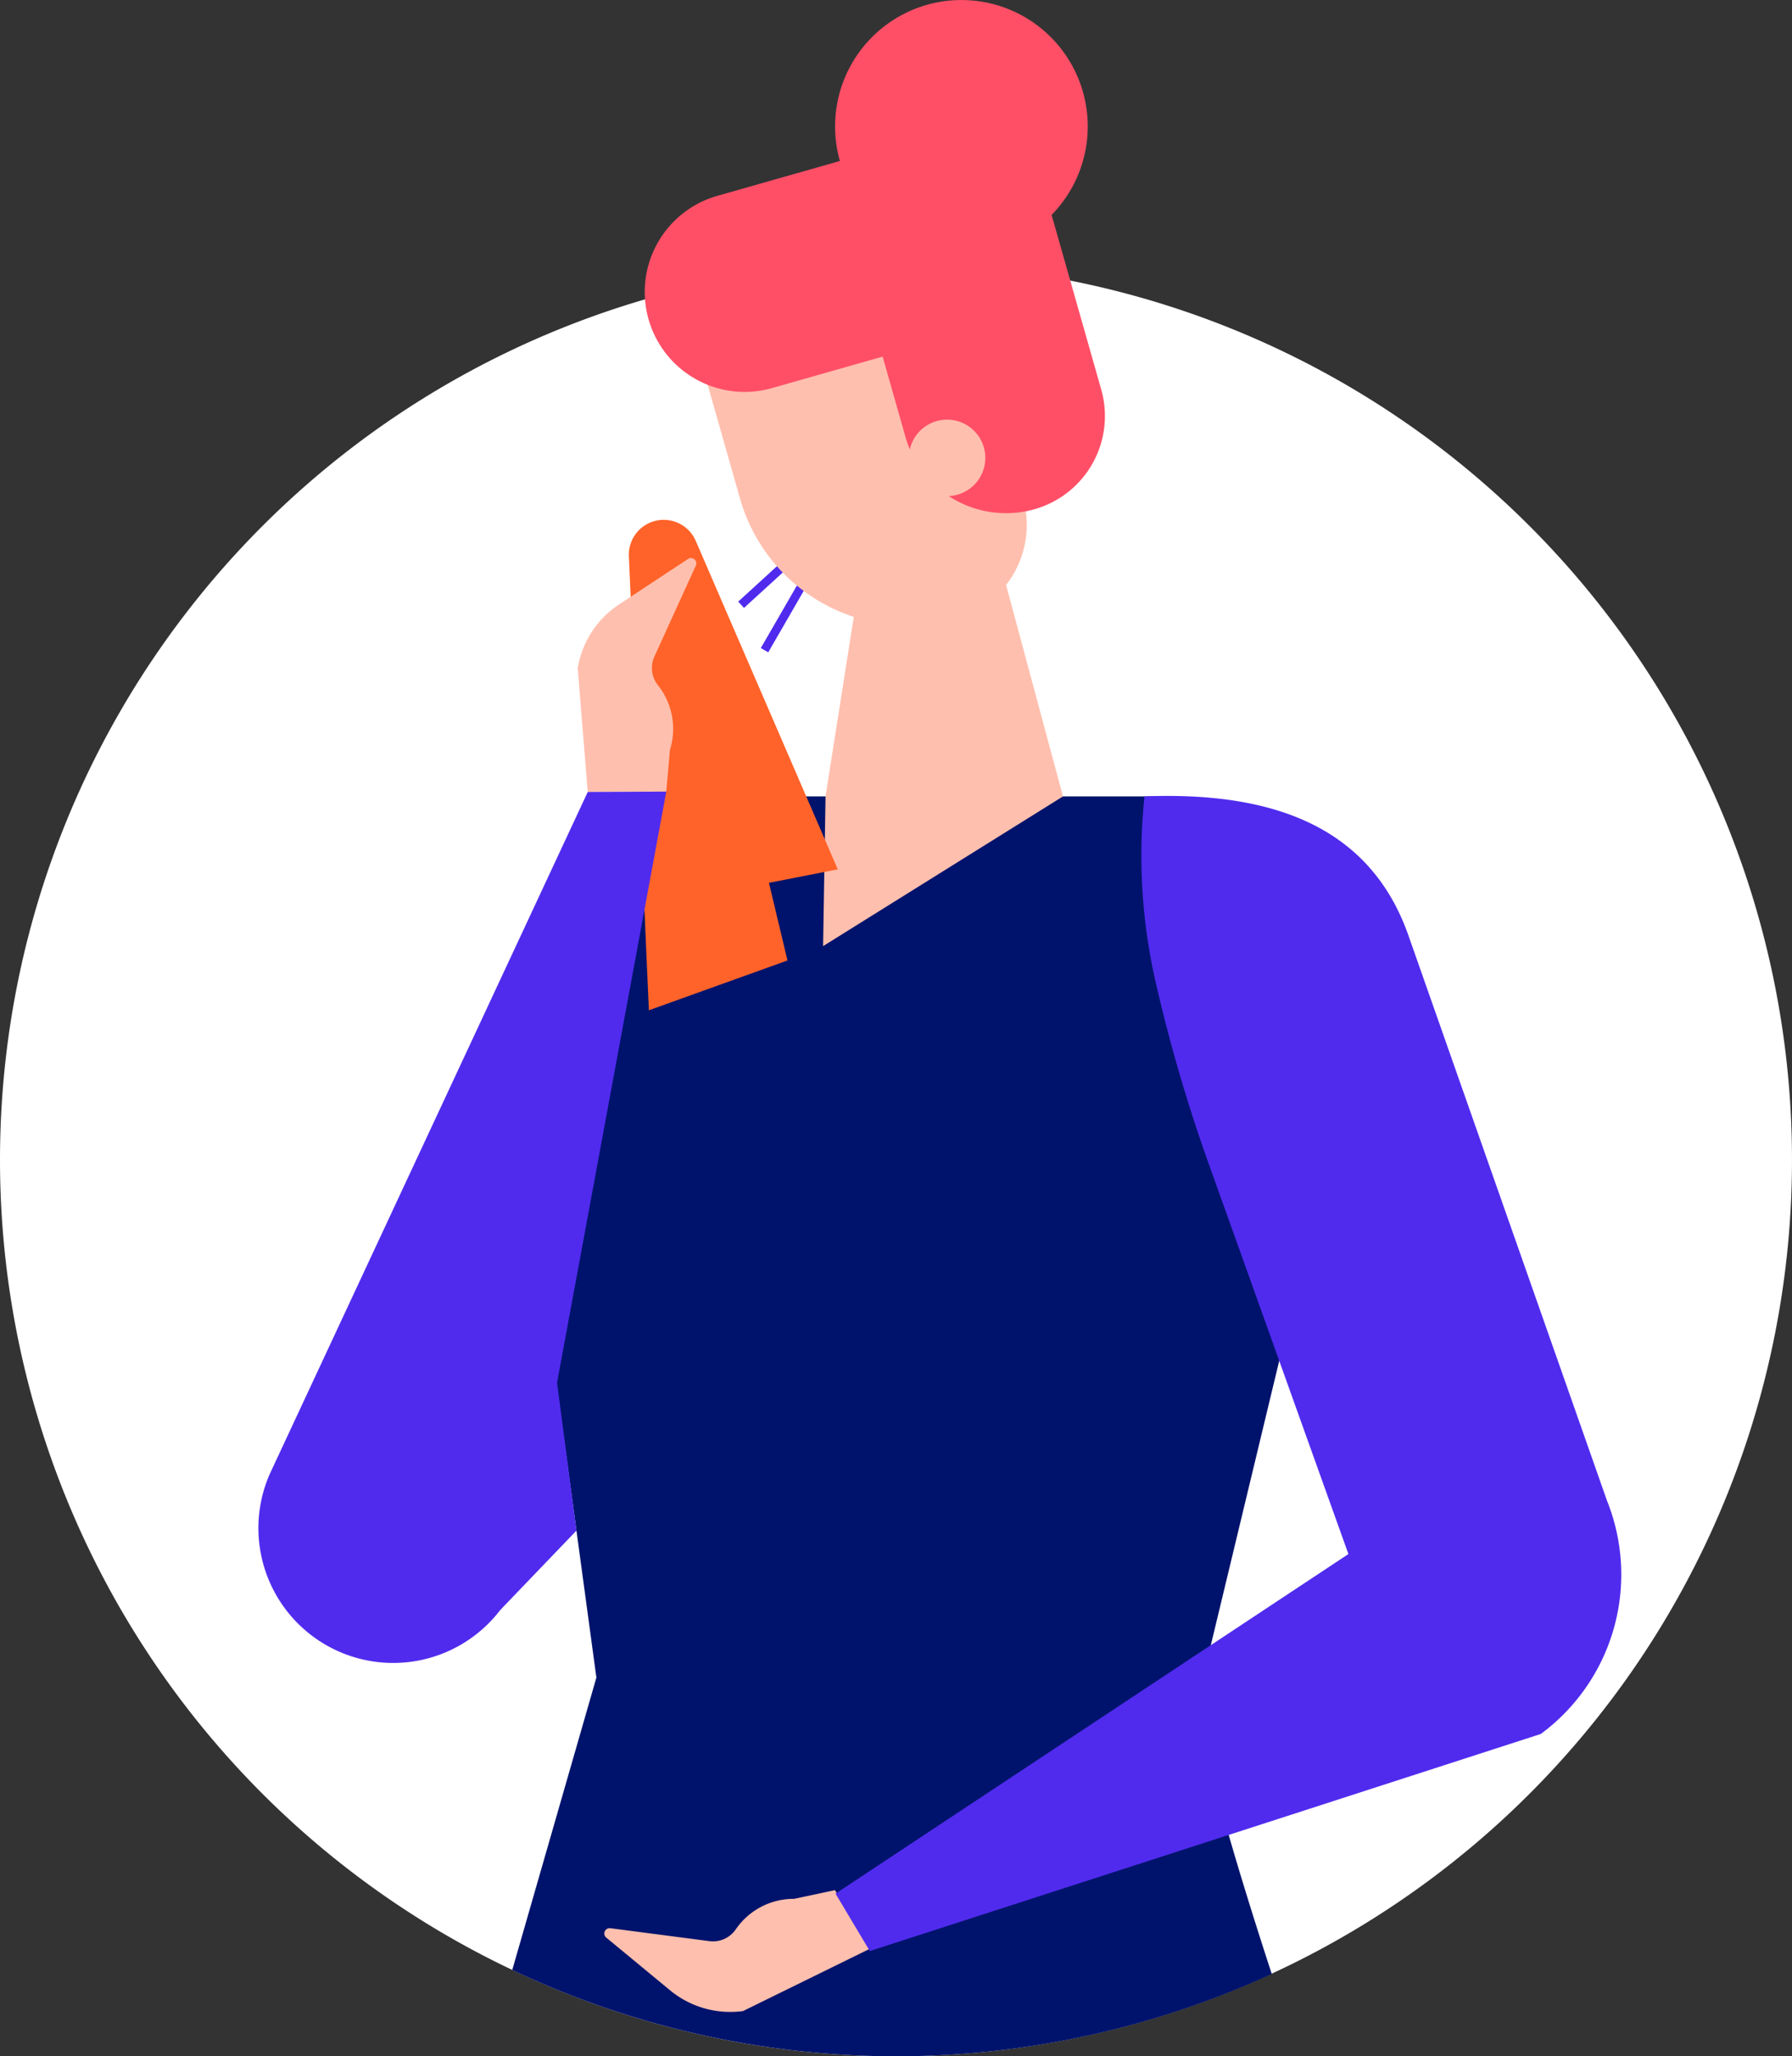 <svg xmlns="http://www.w3.org/2000/svg" xmlns:xlink="http://www.w3.org/1999/xlink" width="321" height="368.175" viewBox="0 0 321 368.175"><rect x="0" y="0" width="321" height="368.175" fill="#333333" stroke="none"/><defs><clipPath id="a"><rect width="321" height="368.175" fill="none"/></clipPath></defs><g clip-path="url(#a)"><path d="M160.5,40.562A160.5,160.5,0,1,1,0,201.062a160.5,160.5,0,0,1,160.5-160.5" transform="translate(0 6.613)" fill="#fff"/><path d="M232.585,157.174A37.631,37.631,0,0,0,195.078,122.6H129.233a38.564,38.564,0,0,0-33.763,19.931c-2.389,4.329-13.929,48.226-17.953,63.687a15.177,15.177,0,0,0,.98,10.342l9.959,20.978,5.816,42.838L79.2,332.733a160.81,160.81,0,0,0,136.049.709c-5.358-16.4-12.49-39.588-13.266-49.093Z" transform="translate(12.559 19.989)" fill="#00136c"/><rect width="14.078" height="1.535" transform="translate(136.286 116.031) rotate(-59.996)" fill="#502bee"/><rect width="9.592" height="1.535" transform="translate(132.236 107.717) rotate(-42.42)" fill="#502bee"/><path d="M153.58,103.535h0A17.513,17.513,0,0,0,165.633,81.9L155.024,44.594,108.093,57.94,114.936,82a31.28,31.28,0,0,0,38.643,21.531" transform="translate(17.624 7.271)" fill="#ffbfae"/><path d="M122.093,66.1l38.3-10.891L150.6,20.787,112.3,31.679A17.892,17.892,0,1,0,122.093,66.1" transform="translate(16.191 3.389)" fill="#ff4f67"/><path d="M164.205,87.272a17.343,17.343,0,0,0,11.938-21.426L164.217,23.911l-34.676,9.861,11.551,40.622a18.709,18.709,0,0,0,23.113,12.878" transform="translate(21.121 3.899)" fill="#ff4f67"/><path d="M140.244,73.322a6.847,6.847,0,1,0,4.713-8.459,6.847,6.847,0,0,0-4.713,8.459" transform="translate(22.823 10.533)" fill="#ffbfae"/><path d="M140.63,301.484l-22.719,11.155a16.954,16.954,0,0,1-13.066-3.728l-11.419-9.427a.955.955,0,0,1,.732-1.683l17.739,2.314a4.951,4.951,0,0,0,4.724-2.11,12.576,12.576,0,0,1,10.451-5.463l7.32-1.563Z" transform="translate(15.176 47.443)" fill="#ffbfae"/><path d="M129.483,28.824A22.628,22.628,0,1,0,145.058.869a22.628,22.628,0,0,0-15.576,27.955" transform="translate(20.97 0)" fill="#ff4f67"/><path d="M184.032,122.612c22.058-.849,40.224,4.829,47.285,24.921L266.887,248.74a35.475,35.475,0,0,1-11.863,41.745l-120.2,38.867-6.135-10.279,91.87-60.8L195.57,188.5a285.936,285.936,0,0,1-9.622-32.982,101.4,101.4,0,0,1-1.916-32.9" transform="translate(20.982 19.978)" fill="#502bee"/><path d="M77.027,255.354,90.7,241.112l-5.129-39.082Z" transform="translate(12.559 32.94)" fill="#502bee"/><path d="M135,80.025,157.829,85.3l11.913,44.246-42.97,26.807.437-26.807Z" transform="translate(20.669 13.048)" fill="#ffbfae"/><path d="M96.857,86.554l3.586,81.285,24.825-8.918-3.317-13.9,12.328-2.413L108.84,83.8a6.251,6.251,0,0,0-11.983,2.758" transform="translate(15.791 13.048)" fill="#ff6329"/><path d="M90.772,127.809l-1.793-22.191a16.953,16.953,0,0,1,7.4-11.4l12.364-8.147a.955.955,0,0,1,1.393,1.193l-7.42,16.278a4.951,4.951,0,0,0,.629,5.135,12.577,12.577,0,0,1,2.153,11.594l-.656,7.457Z" transform="translate(14.507 14.008)" fill="#ffbfae"/><path d="M98.793,121.932,41.8,244.116a24.141,24.141,0,1,0,45.749,14.666L112.861,121.87Z" transform="translate(6.489 19.87)" fill="#502bee"/></g></svg>